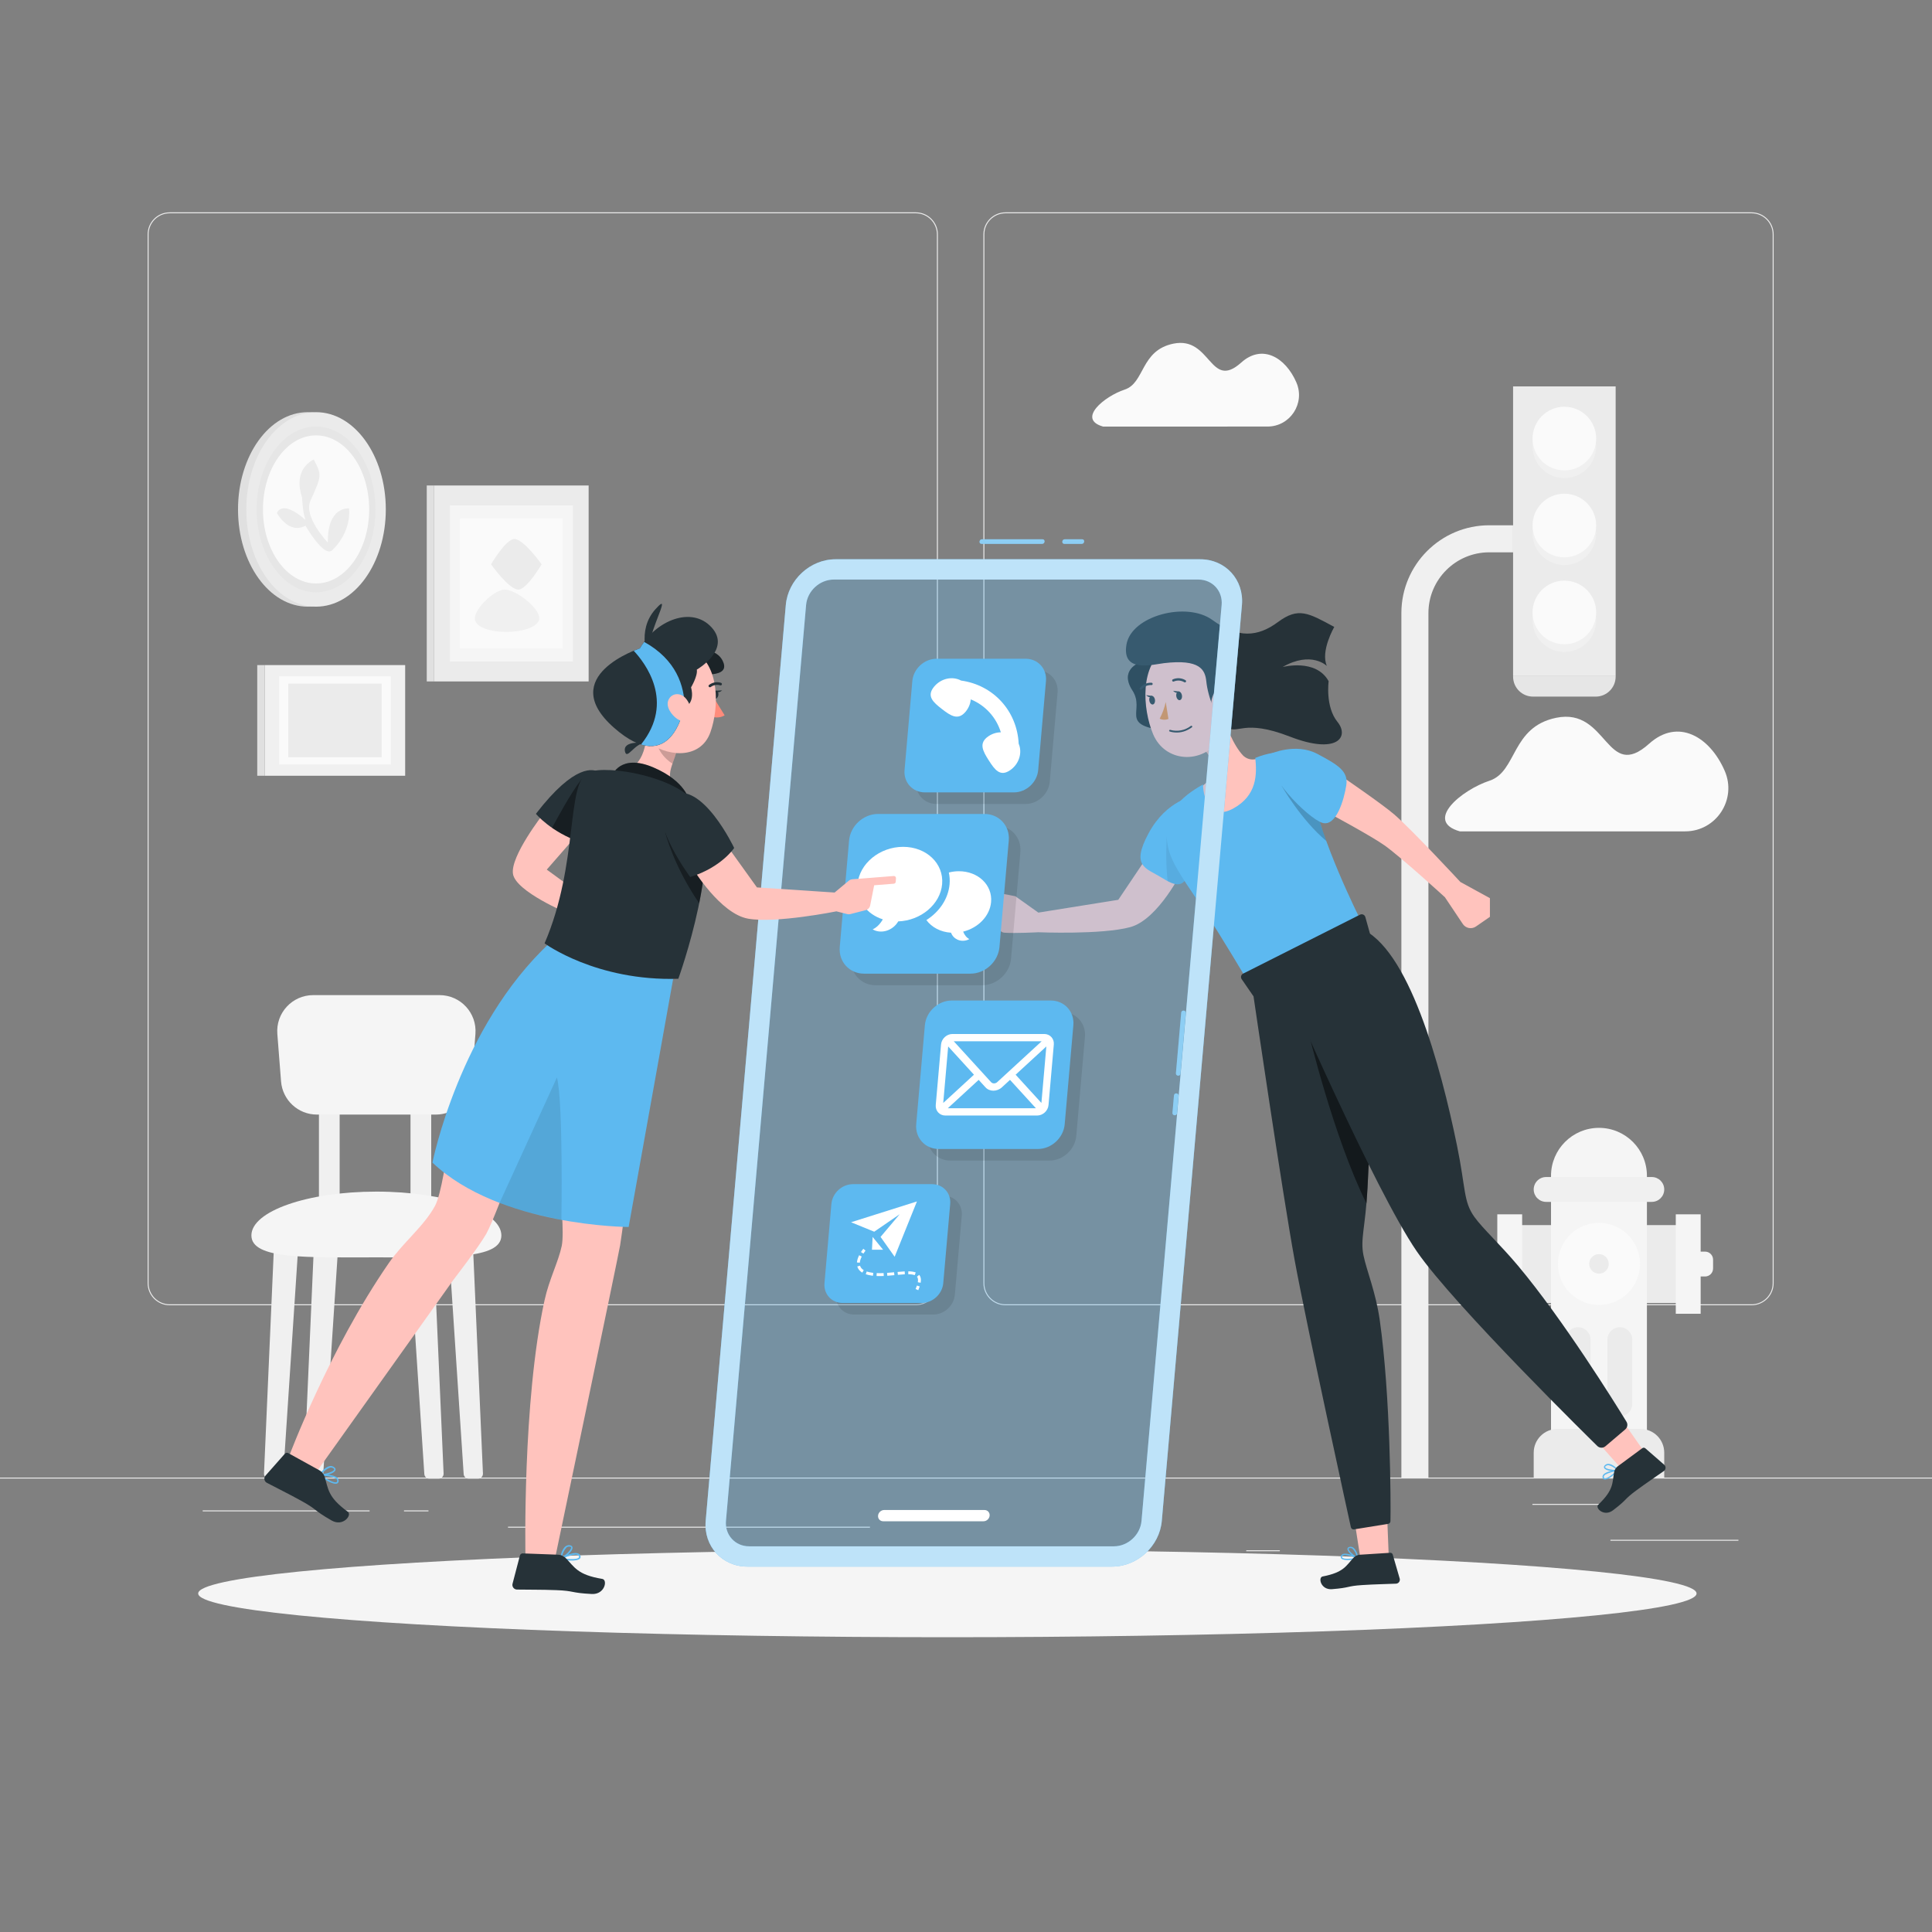 <?xml version="1.0" encoding="utf-8"?>
<!-- Generator: Adobe Illustrator 27.5.0, SVG Export Plug-In . SVG Version: 6.00 Build 0)  -->
<svg version="1.1" xmlns="http://www.w3.org/2000/svg" xmlns:xlink="http://www.w3.org/1999/xlink" x="0px" y="0px"
	 viewBox="0 0 500 500" style="enable-background:new 0 0 500 500;" xml:space="preserve">
<rect x="0" y="0" width="500" height="500" fill="#808080" stroke="none"/>
<g id="Background_Complete">
	<g>
		<rect x="416.779" y="398.494" style="fill:#EBEBEB;" width="33.122" height="0.25"/>
		<rect x="322.527" y="401.208" style="fill:#EBEBEB;" width="8.693" height="0.25"/>
		<rect x="396.586" y="389.208" style="fill:#EBEBEB;" width="19.192" height="0.25"/>
		<rect x="52.459" y="390.888" style="fill:#EBEBEB;" width="43.193" height="0.25"/>
		<rect x="104.556" y="390.888" style="fill:#EBEBEB;" width="6.333" height="0.25"/>
		<rect x="131.471" y="395.111" style="fill:#EBEBEB;" width="93.676" height="0.25"/>
		<path style="fill:#EBEBEB;" d="M237.014,337.8H43.915c-3.147,0-5.708-2.561-5.708-5.708V60.66c0-3.147,2.561-5.708,5.708-5.708
			h193.099c3.146,0,5.707,2.561,5.707,5.708v271.432C242.721,335.239,240.16,337.8,237.014,337.8z M43.915,55.203
			c-3.01,0-5.458,2.448-5.458,5.458v271.432c0,3.01,2.448,5.458,5.458,5.458h193.099c3.009,0,5.457-2.448,5.457-5.458V60.66
			c0-3.009-2.448-5.458-5.457-5.458H43.915z"/>
		<path style="fill:#EBEBEB;" d="M453.31,337.8H260.212c-3.147,0-5.707-2.561-5.707-5.708V60.66c0-3.147,2.561-5.708,5.707-5.708
			H453.31c3.148,0,5.708,2.561,5.708,5.708v271.432C459.019,335.239,456.458,337.8,453.31,337.8z M260.212,55.203
			c-3.009,0-5.457,2.448-5.457,5.458v271.432c0,3.01,2.448,5.458,5.457,5.458H453.31c3.01,0,5.458-2.448,5.458-5.458V60.66
			c0-3.009-2.448-5.458-5.458-5.458H260.212z"/>
		<rect y="382.398" style="fill:#EBEBEB;" width="500" height="0.25"/>
	</g>
	<g>
		<path style="fill:#FAFAFA;" d="M377.832,215.162l58.285-0.006c8.061-0.001,13.452-8.273,10.235-15.664
			c-3.87-8.892-12.106-13.708-19.538-7.036c-11.192,10.045-10.668-9.43-24.054-6.697c-11.715,2.392-10.099,13.92-17.275,16.288
			C378.31,204.414,368.422,212.51,377.832,215.162z"/>
		<path style="fill:#FAFAFA;" d="M285.485,110.397l42.54-0.005c5.883-0.001,9.818-6.038,7.47-11.433
			c-2.825-6.49-8.836-10.005-14.26-5.136c-8.169,7.332-7.786-6.883-17.556-4.888c-8.55,1.746-7.371,10.16-12.608,11.888
			C285.834,102.553,278.616,108.462,285.485,110.397z"/>
		<g>
			<g>
				<g>
					<path style="fill:#F0F0F0;" d="M369.675,382.523h-7V158.669c0-12.531,10.195-22.727,22.727-22.727h6.184v7h-6.184
						c-8.672,0-15.727,7.055-15.727,15.727V382.523z"/>
				</g>
				<g>
					<rect x="391.586" y="100" style="fill:#EBEBEB;" width="26.543" height="74.977"/>
					<path style="fill:#E6E6E6;" d="M418.129,174.977h-26.543v0.139c0,2.855,2.315,5.169,5.17,5.169h16.204
						c2.855,0,5.169-2.314,5.169-5.169V174.977z"/>
					<g>
						<circle style="fill:#F0F0F0;" cx="404.857" cy="115.5" r="8.234"/>
						<circle style="fill:#FAFAFA;" cx="404.857" cy="113.5" r="8.234"/>
					</g>
					<g>
						<circle style="fill:#F0F0F0;" cx="404.857" cy="138" r="8.234"/>
						<circle style="fill:#FAFAFA;" cx="404.857" cy="136" r="8.234"/>
					</g>
					<g>
						<circle style="fill:#F0F0F0;" cx="404.857" cy="160.5" r="8.234"/>
						<circle style="fill:#FAFAFA;" cx="404.857" cy="158.5" r="8.234"/>
					</g>
				</g>
			</g>
			<g>
				<g>
					<rect x="390.717" y="317.054" style="fill:#EBEBEB;" width="46.192" height="20.161"/>
					<rect x="387.5" y="314.264" style="fill:#F5F5F5;" width="6.435" height="25.739"/>
					<rect x="433.692" y="314.264" style="fill:#F5F5F5;" width="6.435" height="25.739"/>
					<path style="fill:#F5F5F5;" d="M390.717,330.351h-4.358c-1.147,0-2.077-0.93-2.077-2.077v-2.281
						c0-1.147,0.93-2.077,2.077-2.077h4.358V330.351z"/>
					<path style="fill:#F5F5F5;" d="M436.909,323.917h4.358c1.147,0,2.077,0.93,2.077,2.077v2.281c0,1.147-0.93,2.077-2.077,2.077
						h-4.358V323.917z"/>
					<g>
						<path style="fill:#F5F5F5;" d="M426.223,373.956h-24.82v-69.658c0-6.854,5.556-12.41,12.41-12.41l0,0
							c6.854,0,12.41,5.556,12.41,12.41V373.956z"/>
						<path style="fill:#EBEBEB;" d="M430.704,382.523h-33.782v-6.57c0-3.395,2.752-6.148,6.148-6.148h21.487
							c3.395,0,6.148,2.752,6.148,6.148V382.523z"/>
					</g>
					<circle style="fill:#FAFAFA;" cx="413.813" cy="327.094" r="10.62"/>
					<path style="fill:#EBEBEB;" d="M416.341,327.094c0,1.396-1.132,2.528-2.528,2.528c-1.396,0-2.528-1.132-2.528-2.528
						c0-1.396,1.132-2.528,2.528-2.528C415.209,324.566,416.341,325.698,416.341,327.094z"/>
					<path style="fill:#F0F0F0;" d="M396.922,307.83L396.922,307.83c0-1.777,1.44-3.217,3.217-3.217h27.348
						c1.777,0,3.217,1.44,3.217,3.217l0,0c0,1.777-1.44,3.217-3.217,3.217h-27.348C398.362,311.047,396.922,309.607,396.922,307.83z
						"/>
				</g>
				<g>
					<path style="fill:#EBEBEB;" d="M408.413,343.486L408.413,343.486c1.777,0,3.217,1.44,3.217,3.217v16.626
						c0,1.777-1.44,3.217-3.217,3.217l0,0c-1.777,0-3.217-1.44-3.217-3.217v-16.626
						C405.195,344.927,406.636,343.486,408.413,343.486z"/>
					<path style="fill:#EBEBEB;" d="M419.214,343.486L419.214,343.486c1.777,0,3.217,1.441,3.217,3.217v16.626
						c0,1.777-1.44,3.217-3.217,3.217l0,0c-1.777,0-3.217-1.44-3.217-3.217v-16.626
						C415.996,344.927,417.437,343.486,419.214,343.486z"/>
				</g>
			</g>
			<g>
				<path style="fill:#F0F0F0;" d="M72.048,382.67h-2.462c-0.721,0-1.296-0.601-1.264-1.321l2.653-60.431h6.325l-3.988,60.57
					C73.267,382.153,72.715,382.67,72.048,382.67z"/>
				<path style="fill:#F0F0F0;" d="M82.382,382.67H79.92c-0.721,0-1.296-0.601-1.264-1.321l2.653-60.431h6.325l-3.988,60.57
					C83.601,382.153,83.049,382.67,82.382,382.67z"/>
				<path style="fill:#F0F0F0;" d="M111.079,382.67h2.462c0.721,0,1.296-0.601,1.264-1.321l-2.653-60.431h-6.325l3.988,60.57
					C109.86,382.153,110.412,382.67,111.079,382.67z"/>
				<path style="fill:#F0F0F0;" d="M121.261,382.67h2.462c0.721,0,1.296-0.601,1.264-1.321l-2.653-60.431h-6.325l3.988,60.57
					C120.042,382.153,120.595,382.67,121.261,382.67z"/>
				<rect x="82.54" y="285.37" style="fill:#F0F0F0;" width="5.36" height="28.318"/>
				<rect x="106.238" y="285.37" style="fill:#F0F0F0;" width="5.36" height="28.318"/>
				<path style="fill:#F5F5F5;" d="M129.753,319.727c0,6.263-14.482,5.676-32.346,5.676c-17.864,0-32.346,0.587-32.346-5.676
					s14.482-11.34,32.346-11.34C115.271,308.387,129.753,313.464,129.753,319.727z"/>
				<path style="fill:#F5F5F5;" d="M112.793,288.452H82.021c-4.862,0-8.907-3.74-9.286-8.587l-0.962-12.288
					c-0.424-5.414,3.855-10.042,9.286-10.042h32.696c5.431,0,9.71,4.627,9.286,10.042l-0.962,12.288
					C121.699,284.712,117.655,288.452,112.793,288.452z"/>
			</g>
			<g>
				<rect x="68.531" y="172.123" style="fill:#F0F0F0;" width="36.326" height="28.644"/>
				<rect x="66.575" y="172.123" style="fill:#E0E0E0;" width="1.956" height="28.644"/>
				<rect x="72.234" y="175.043" style="fill:#FAFAFA;" width="28.919" height="22.803"/>
				<rect x="74.615" y="176.92" style="fill:#EBEBEB;" width="24.157" height="19.049"/>
			</g>
			<g>
				<g>
					<rect x="112.351" y="125.643" style="fill:#EBEBEB;" width="39.989" height="50.713"/>
					<rect x="110.442" y="125.643" style="fill:#E0E0E0;" width="1.909" height="50.713"/>
					<rect x="116.428" y="130.814" style="fill:#F5F5F5;" width="31.835" height="40.372"/>
					<rect x="119.049" y="134.137" style="fill:#FAFAFA;" width="26.594" height="33.725"/>
				</g>
				<path style="fill:#EBEBEB;" d="M127.084,146.04c0,0,4.701,6.648,7.115,6.542c2.212-0.097,5.97-6.542,5.97-6.542
					s-4.701-6.648-7.115-6.542C130.842,139.594,127.084,146.04,127.084,146.04z"/>
				<path style="fill:#F0F0F0;" d="M139.383,160.76c1.389-2.682-5.876-8.31-8.893-8.178c-2.765,0.121-8.536,5.627-7.462,8.178
					C124.615,164.528,137.503,164.391,139.383,160.76z"/>
			</g>
			<g>
				<g>
					<ellipse style="fill:#E0E0E0;" cx="79.648" cy="131.837" rx="18.05" ry="25.167"/>
					<ellipse style="fill:#EBEBEB;" cx="81.797" cy="131.837" rx="18.05" ry="25.167"/>
					<ellipse style="fill:#E6E6E6;" cx="81.797" cy="131.837" rx="15.377" ry="21.44"/>
					<ellipse style="fill:#FAFAFA;" cx="81.797" cy="131.837" rx="13.744" ry="19.163"/>
				</g>
				<path style="fill:#EBEBEB;" d="M86.111,142.252c0,0,4.736-4.167,4.236-10.667c0,0-5.667-0.667-5.5,8.833
					c0,0-6.389-6.628-4.5-10.833c2.948-6.56,2.948-6.56,0.867-10.667c0,0-5.575,2.25-3.033,9.833c0,0,0.103,3.667,0.885,5.833
					c0,0-5.61-5.372-7.414-1.853c0,0,2.988,5.686,7.414,3.324C79.065,136.056,84.041,144.771,86.111,142.252z"/>
			</g>
		</g>
	</g>
</g>
<g id="Background_Simple" style="display:none;">
	<g style="display:inline;">
		<path style="fill:#5DB9F0;" d="M146.837,240.67c25.09-33.08,12.301-110.655,59.256-123.735
			c42.75-11.909,53.857,53.998,83.757,61.658c37.197,9.529,110.407-61.933,152.285-16.193
			c40.567,44.308-103.041,160.081-157.361,182.165c-86.295,35.084-240.955,22.48-235.888-41.831
			C52.288,259.555,125.222,269.168,146.837,240.67z"/>
		<path style="opacity:0.9;fill:#FFFFFF;" d="M146.837,240.67c25.09-33.08,12.301-110.655,59.256-123.735
			c42.75-11.909,53.857,53.998,83.757,61.658c37.197,9.529,110.407-61.933,152.285-16.193
			c40.567,44.308-103.041,160.081-157.361,182.165c-86.295,35.084-240.955,22.48-235.888-41.831
			C52.288,259.555,125.222,269.168,146.837,240.67z"/>
	</g>
</g>
<g id="Shadow">
	<ellipse id="_x3C_Path_x3E__1_" style="fill:#F5F5F5;" cx="245.178" cy="412.391" rx="193.889" ry="11.323"/>
</g>
<g id="Character_2">
	<g>
		<path style="fill:#FFC3BD;" d="M321.779,195.607c-2.685-2.796-4.6-8.029-5.53-11.344l-4.208,10.139
			c1.381,1.634,2.025,3.954,1.556,5.816c-0.023,0.09-0.15,1.789-2.948,3.532c0,0,0.511,10.263,6.619,8.805
			c6.108-1.459,9.432-13.622,9.432-13.622l0.436-3.453C327.137,195.48,324.269,197.818,321.779,195.607z"/>
		<path style="opacity:0.1;" d="M313.072,191.918l-1.032,2.485c0.805,0.952,1.35,2.138,1.579,3.331
			c2.797-3.305,3.114-8.64,3.114-8.64L313.072,191.918z"/>
		<path style="fill:#FFC3BD;" d="M268.711,241.266c0,0,16.486,0.677,23.813-1.331c7.326-2.008,13.54-14.805,13.54-14.805
			l-8.35-4.614l-8.304,12.354l-20.685,3.31l-5.94-4.228c0,0-12.011-2.56-12.011-1.007s6.187,2.827,6.187,2.827
			s0.364,7.381,2.912,7.603C262.422,241.598,268.711,241.266,268.711,241.266z"/>
		<path style="fill:#5DB9F0;" d="M309.07,205.984c0,0-7.139,0.999-11.808,9.651c-4.669,8.652-0.687,8.992,3.267,11.44
			c3.954,2.449,5.934,2.968,7.751-2.341C310.096,219.425,313.688,205.452,309.07,205.984z"/>
		<path style="opacity:0.1;" d="M309.046,222.312l-2.642-5.398l-4.452-0.34c0,0-0.395,6.202,0.23,11.456
			c2.889,1.512,4.556,1.215,6.099-3.295C308.513,224.053,308.775,223.229,309.046,222.312z"/>
		<g>
			<path style="fill:#263238;" d="M294.831,171.539c0,0-5.199,1.84-1.766,7.136c3.433,5.295-3.492,8.882,8.155,10.345
				c11.647,1.464,0.412-19.606,0.412-19.606L294.831,171.539z"/>
			<path style="opacity:0.3;" d="M294.831,171.539c0,0-5.199,1.84-1.766,7.136c3.433,5.295-3.492,8.882,8.155,10.345
				c11.647,1.464,0.412-19.606,0.412-19.606L294.831,171.539z"/>
		</g>
		<path style="fill:#5DB9F0;" d="M339.621,204.739c-1.74-11.323-8.335-11.124-14.756-8.593c0.45,4.267,0.463,9.708-5.702,13.094
			c-5.551,3.048-7.716-1.956-7.838-6.225c-5.814,3.312-10.681,7.559-9.087,15.961c0.912,4.809,5.147,10.077,9.489,16.766
			c5.189,7.994,10.529,17.083,10.529,17.083l29.663-15.105C351.921,237.72,341.509,217.015,339.621,204.739z"/>
		<path style="opacity:0.2;" d="M339.621,204.739c-0.257-1.67-0.621-3.083-1.073-4.281l-4.492-0.76l-2.339,3.725
			c0,0,4.95,8.715,11.529,14.227C341.598,213.115,340.204,208.526,339.621,204.739z"/>
		<path style="fill:#FFC3BD;" d="M347.554,201.142c0,0,10.178,6.964,13.285,9.645c4.628,3.993,17.106,17.47,17.106,17.47
			l7.643,4.186v4.834l-3.614,2.499c-1.115,0.771-2.644,0.48-3.398-0.647l-4.635-6.927c0,0-11.442-10.456-15.651-13.436
			c-3.557-2.519-15.105-8.707-15.105-8.707L347.554,201.142z"/>
		<path style="fill:#5DB9F0;" d="M328.764,195.097c0,0,6.551-2.951,12.147,0s8.055,4.576,7.507,8.138
			c-0.546,3.549-2.593,10.919-6.278,9.691C338.454,211.697,326.716,200.062,328.764,195.097z"/>
		<path style="fill:#FFC3BD;" d="M317.803,175.821c0.757,7.664,1.245,10.891-1.958,15.401c-4.818,6.789-14.392,6.047-17.429-1.235
			c-2.732-6.554-3.514-17.977,3.421-22.197c4.94-3.04,11.408-1.5,14.448,3.44C317.141,172.622,317.661,174.194,317.803,175.821z"/>
		<g>
			<path style="fill:#ED893E;" d="M301.689,181.683c-0.321,1.499-0.847,2.946-1.563,4.302c0.708,0.356,1.538,0.38,2.266,0.066
				L301.689,181.683z"/>
			<path style="fill:#263238;" d="M306.807,176.564c0.046-0.028,0.084-0.066,0.112-0.111c0.084-0.146,0.033-0.333-0.113-0.417
				c-0.002-0.001-0.004-0.002-0.005-0.003c-0.995-0.601-2.221-0.679-3.285-0.209c-0.145,0.081-0.202,0.262-0.128,0.412
				c0.077,0.147,0.256,0.206,0.405,0.133c0.885-0.374,1.894-0.3,2.715,0.198C306.601,176.619,306.714,176.618,306.807,176.564z"/>
			<path style="fill:#263238;" d="M295.358,178.495c0.049-0.021,0.093-0.052,0.128-0.093c0.6-0.743,1.52-1.154,2.474-1.105
				c0.167,0.024,0.321-0.093,0.345-0.259c0-0.001,0-0.003,0.001-0.004c0.017-0.169-0.103-0.32-0.271-0.342
				c-1.16-0.074-2.284,0.416-3.02,1.316c-0.114,0.124-0.106,0.317,0.018,0.431C295.121,178.52,295.248,178.542,295.358,178.495
				L295.358,178.495z"/>
			<g>
				<path style="fill:#263238;" d="M305.886,179.959c0.1,0.614-0.147,1.166-0.555,1.236c-0.408,0.07-0.809-0.379-0.904-1.003
					c-0.095-0.624,0.147-1.166,0.547-1.233C305.374,178.892,305.782,179.337,305.886,179.959z"/>
				<path style="fill:#263238;" d="M298.901,181.087c0.1,0.614-0.147,1.166-0.547,1.233c-0.4,0.067-0.809-0.379-0.912-1
					c-0.103-0.621,0.147-1.166,0.547-1.233C298.389,180.02,298.806,180.463,298.901,181.087z"/>
				<path style="fill:#263238;" d="M298.172,180.092l-1.551-0.186C296.621,179.906,297.572,180.937,298.172,180.092z"/>
				<path style="fill:#263238;" d="M305.156,178.963l-1.551-0.186C303.605,178.778,304.556,179.809,305.156,178.963z"/>
			</g>
			<path style="fill:#263238;" d="M307.377,188.894c0.381-0.189,0.743-0.412,1.084-0.666c0.099-0.072,0.121-0.21,0.049-0.309
				c-0.002-0.002-0.003-0.004-0.005-0.006c-0.071-0.097-0.207-0.119-0.306-0.049c-1.511,1.166-3.484,1.548-5.321,1.031
				c-0.116-0.045-0.245,0.013-0.29,0.128c-0.045,0.116,0.013,0.245,0.128,0.29C304.267,189.782,305.937,189.632,307.377,188.894z"/>
		</g>
		<path style="fill:#263238;" d="M301.259,171.622c-2.976,0.354-11.003,2.639-9.729-4.822c1.274-7.461,15.56-11.192,22.202-6.369
			c6.642,4.822,11.738,4.458,17.016,0.546s7.825-2.366,14.559,1.274c0,0-3.64,6.278-1.911,10.1c0,0-4.004-4.004-11.465,0.273
			c0,0,8.644-2.296,11.92,3.675c0,0-0.91,6.592,2.275,10.512c3.185,3.92-0.091,8.561-12.284,3.829s-13.493-0.39-16.301-2.48
			c-2.808-2.09-4.924-7.748-5.355-11.862C311.875,173.343,310.554,170.516,301.259,171.622z"/>
		<path style="fill:#FFC3BD;" d="M318.849,181.094c-0.194,1.477-0.966,2.816-2.148,3.723c-1.576,1.188-3.08-0.044-3.245-1.908
			c-0.148-1.671,0.492-4.312,2.366-4.77c1.374-0.292,2.724,0.585,3.016,1.959C318.907,180.425,318.911,180.764,318.849,181.094z"/>
		<path style="fill:#FFC3BD;" d="M359.016,392.999c0.268,6.393,0.455,11.458,0.455,11.458l-7.097,0.81c0,0-0.681-4.322-1.705-10.949
			L359.016,392.999z"/>
		<g>
			<path style="fill:#5DB9F0;" d="M349.232,403.734c-0.882,0.056-1.804-0.047-2.12-0.407c-0.165-0.212-0.179-0.505-0.034-0.732
				c0.106-0.202,0.287-0.356,0.504-0.427c1.164-0.401,3.729,0.854,3.842,0.91c0.064,0.031,0.101,0.099,0.092,0.17
				c-0.009,0.07-0.059,0.127-0.127,0.146C350.681,403.57,349.959,403.684,349.232,403.734z M348.015,402.426
				c-0.109,0.005-0.216,0.026-0.319,0.062c-0.138,0.033-0.254,0.127-0.315,0.256c-0.111,0.217-0.061,0.315-0.01,0.37
				c0.358,0.441,2.148,0.338,3.458,0.09C349.949,402.769,348.994,402.505,348.015,402.426z"/>
			<path style="fill:#5DB9F0;" d="M351.362,403.393c-0.023,0.008-0.048,0.008-0.07-0.002c-0.872-0.322-2.675-1.751-2.575-2.559
				c0.005-0.194,0.135-0.437,0.595-0.513c0.336-0.057,0.68,0.025,0.954,0.227c0.951,0.685,1.262,2.586,1.278,2.675
				c0.008,0.06-0.017,0.12-0.066,0.157C351.442,403.398,351.401,403.403,351.362,403.393z M349.444,400.631l-0.097-0.002
				c-0.301,0.045-0.313,0.168-0.322,0.212c-0.013,0.484,1.182,1.616,2.094,2.08c-0.135-0.799-0.513-1.537-1.081-2.115
				C349.868,400.677,349.657,400.616,349.444,400.631L349.444,400.631z"/>
			<path style="fill:#263238;" d="M352.05,402.355l7.744-0.494c0.292-0.019,0.558,0.167,0.64,0.448l1.802,6.211
				c0.164,0.55-0.149,1.128-0.699,1.292c-0.071,0.021-0.143,0.035-0.217,0.04c-2.795,0.13-5.287,0.135-8.762,0.362
				c-4.101,0.263-3.029,0.687-7.847,1.064c-2.903,0.224-3.646-3.045-2.424-3.286c5.593-1.07,6.07-2.81,8.116-4.967
				C350.852,402.607,351.438,402.369,352.05,402.355z"/>
		</g>
		<path style="fill:#263238;" d="M354.701,242.179l-1.352-4.849c-0.165-0.593-0.831-0.887-1.381-0.61l-30.258,15.259
			c-0.529,0.267-0.701,0.938-0.365,1.426l3.068,4.457c0,0,7.508,51.165,10.624,68.173c3.177,17.336,14.564,69.193,14.564,69.193
			c0.075,0.384,0.441,0.639,0.827,0.576l8.814-1.429c0.344-0.056,0.6-0.347,0.608-0.696c0.102-4.421,0.032-32.362-2.784-52.128
			c-1.006-7.061-3.38-12.718-4.187-16.609c-0.891-4.293,0.488-7.172,1.031-17.507C354.937,287.976,356.16,257.299,354.701,242.179z"
			/>
		<path style="opacity:0.5;" d="M353.913,307.437c0.342-6.508,0.707-14.271,0.986-22.286l-8.774-14.803l-3.916-8.735l-3.699,5.032
			c0,0,6.539,27.511,15.126,44.795C353.739,310.237,353.835,308.922,353.913,307.437z"/>
		<path style="fill:#FFC3BD;" d="M420.495,368.54c3.686,5.231,6.078,8.668,6.078,8.668l-5.529,4.522c0,0-2.912-3.266-7.359-8.284
			L420.495,368.54z"/>
		<g>
			<path style="fill:#5DB9F0;" d="M417.159,382.081c-0.711,0.525-1.542,0.937-2.003,0.805c-0.254-0.089-0.424-0.328-0.424-0.597
				c-0.02-0.228,0.049-0.454,0.193-0.632c0.762-0.967,3.598-1.3,3.723-1.314c0.07-0.008,0.138,0.029,0.17,0.093
				c0.03,0.064,0.019,0.139-0.027,0.192C418.29,381.158,417.744,381.645,417.159,382.081z M415.429,381.639
				c-0.089,0.063-0.168,0.139-0.234,0.225c-0.099,0.103-0.145,0.245-0.126,0.385c0.024,0.243,0.119,0.298,0.192,0.316
				c0.54,0.177,1.99-0.879,2.957-1.796C417.241,380.88,416.295,381.176,415.429,381.639z"/>
			<path style="fill:#5DB9F0;" d="M418.767,380.641c-0.015,0.019-0.036,0.032-0.06,0.037c-0.908,0.201-3.197-0.025-3.55-0.758
				c-0.101-0.165-0.123-0.44,0.222-0.753c0.251-0.23,0.585-0.347,0.925-0.325c1.17,0.061,2.461,1.492,2.522,1.558
				c0.04,0.046,0.051,0.11,0.03,0.167C418.836,380.602,418.805,380.628,418.767,380.641z M415.659,379.356l-0.083,0.05
				c-0.228,0.2-0.172,0.31-0.156,0.353c0.251,0.414,1.868,0.719,2.887,0.615c-0.546-0.599-1.263-1.015-2.053-1.193
				C416.04,379.166,415.829,379.228,415.659,379.356L415.659,379.356z"/>
			<path style="fill:#263238;" d="M418.783,379.395l6.245-4.607c0.235-0.174,0.56-0.161,0.78,0.03l4.876,4.247
				c0.435,0.374,0.485,1.029,0.112,1.465c-0.048,0.056-0.102,0.106-0.16,0.151c-2.28,1.622-4.372,2.975-7.172,5.046
				c-3.306,2.441-2.175,2.217-6.023,5.141c-2.32,1.759-4.713-0.587-3.817-1.451c4.124-3.927,3.583-5.647,4.137-8.569
				C417.912,380.256,418.276,379.739,418.783,379.395z"/>
		</g>
		<path style="fill:#263238;" d="M332.54,254.516c0,0,23.173,53.419,34.122,69.336c9.723,14.135,46.665,50.316,46.665,50.316
			c0.567,0.612,1.516,0.668,2.152,0.128l5.128-4.359c0.585-0.497,0.722-1.345,0.321-2c-3.144-5.13-16.412-26.456-28.043-40.334
			c-4.64-5.536-9.105-9.589-11.3-12.643c-2.894-4.028-2.216-7.263-4.507-18.451c-4.26-20.804-12.553-51.404-25.157-56.301
			L332.54,254.516z"/>
	</g>
</g>
<g id="Device">
	<g>
		<g>
			<g>
				<path style="opacity:0.3;fill:#5DB9F0;" d="M287.812,405.433h-94.391c-6.532,0-11.364-5.295-10.792-11.827l20.738-237.04
					c0.572-6.532,6.33-11.827,12.862-11.827h94.391c6.532,0,11.364,5.295,10.792,11.827l-20.738,237.04
					C300.102,400.138,294.344,405.433,287.812,405.433z"/>
				<g>
					<path style="fill:#5DB9F0;" d="M310.62,144.739h-94.39c-6.532,0-12.29,5.295-12.862,11.827l-20.738,237.04
						c-0.571,6.532,4.26,11.827,10.792,11.827h94.39c6.532,0,12.29-5.295,12.862-11.827l20.738-237.04
						C321.984,150.034,317.152,144.739,310.62,144.739z M295.423,393.607c-0.317,3.627-3.526,6.577-7.152,6.577h-94.39
						c-3.627,0-6.319-2.95-6.002-6.577l20.738-237.04c0.317-3.627,3.526-6.577,7.153-6.577h94.39c3.626,0,6.319,2.95,6.001,6.577
						L295.423,393.607z"/>
					<path style="opacity:0.6;fill:#FFFFFF;" d="M310.62,144.739h-94.39c-6.532,0-12.29,5.295-12.862,11.827l-20.738,237.04
						c-0.571,6.532,4.26,11.827,10.792,11.827h94.39c6.532,0,12.29-5.295,12.862-11.827l20.738-237.04
						C321.984,150.034,317.152,144.739,310.62,144.739z M295.423,393.607c-0.317,3.627-3.526,6.577-7.152,6.577h-94.39
						c-3.627,0-6.319-2.95-6.002-6.577l20.738-237.04c0.317-3.627,3.526-6.577,7.153-6.577h94.39c3.626,0,6.319,2.95,6.001,6.577
						L295.423,393.607z"/>
				</g>
				<path style="fill:#FFFFFF;" d="M254.787,390.789c-0.562,0-25.4,0-25.962,0c-0.804,0-1.513,0.652-1.584,1.456
					c-0.07,0.804,0.525,1.456,1.329,1.456c0.572,0,25.39,0,25.962,0c0.804,0,1.513-0.652,1.584-1.456
					C256.187,391.441,255.592,390.789,254.787,390.789z"/>
			</g>
			<g>
				<g>
					<path style="opacity:0.1;" d="M254.153,254.982h-27.526c-3.813,0-6.633-3.091-6.299-6.903l2.408-27.526
						c0.334-3.813,3.695-6.904,7.508-6.904h27.526c3.813,0,6.633,3.091,6.3,6.904l-2.408,27.526
						C261.327,251.891,257.965,254.982,254.153,254.982z"/>
					<path style="fill:#5DB9F0;" d="M251.153,251.982h-27.526c-3.813,0-6.633-3.091-6.299-6.903l2.408-27.526
						c0.334-3.813,3.695-6.904,7.508-6.904h27.526c3.813,0,6.633,3.091,6.3,6.904l-2.408,27.526
						C258.327,248.891,254.965,251.982,251.153,251.982z"/>
					<path style="fill:#FFFFFF;" d="M243.822,228.817c0.467-5.333-4.055-9.656-10.099-9.656c-6.044,0-11.321,4.323-11.788,9.656
						c-0.369,4.215,2.385,7.79,6.537,9.107c-0.683,1.229-1.643,2.154-2.622,2.591c0.203,0.114,0.406,0.227,0.634,0.309
						c2.205,0.798,4.753-0.263,5.979-2.37C238.324,238.254,243.366,234.022,243.822,228.817z"/>
					<path style="fill:#FFFFFF;" d="M256.493,233.443c0.385-4.402-3.347-7.97-8.335-7.97c-0.893,0-1.764,0.119-2.598,0.332
						c0.204,0.962,0.284,1.969,0.193,3.012c-0.334,3.816-2.663,7.188-6.007,9.296c1.363,1.85,3.653,3.102,6.382,3.272
						c0.608,1.654,2.424,2.499,4.225,1.886c0.182-0.062,0.35-0.147,0.518-0.233c-0.672-0.326-1.255-1.023-1.608-1.934
						C253.13,240.154,256.174,237.087,256.493,233.443z"/>
				</g>
				<g>
					<path style="opacity:0.1;" d="M241.533,340.204h-20.474c-2.836,0-4.934-2.299-4.686-5.135l1.791-20.474
						c0.248-2.836,2.748-5.135,5.584-5.135h20.474c2.836,0,4.934,2.299,4.686,5.135l-1.791,20.474
						C246.869,337.905,244.369,340.204,241.533,340.204z"/>
					<path style="opacity:0.1;" d="M271.565,300.361h-25.592c-3.545,0-6.167-2.874-5.857-6.419l2.239-25.592
						c0.31-3.545,3.435-6.419,6.98-6.419h25.592c3.545,0,6.167,2.874,5.857,6.419l-2.239,25.592
						C278.235,297.488,275.11,300.361,271.565,300.361z"/>
					<path style="fill:#5DB9F0;" d="M268.565,297.361h-25.592c-3.545,0-6.167-2.874-5.857-6.419l2.239-25.592
						c0.31-3.545,3.435-6.419,6.98-6.419h25.592c3.545,0,6.167,2.874,5.857,6.419l-2.239,25.592
						C275.235,294.488,272.11,297.361,268.565,297.361z"/>
					<path style="fill:#5DB9F0;" d="M238.533,337.204h-20.474c-2.836,0-4.934-2.299-4.686-5.135l1.791-20.474
						c0.248-2.836,2.748-5.135,5.584-5.135h20.474c2.836,0,4.934,2.299,4.686,5.135l-1.791,20.474
						C243.869,334.905,241.369,337.204,238.533,337.204z"/>
					<path style="fill:#FFFFFF;" d="M270.245,267.594h-23.744c-1.501,0-2.828,1.221-2.96,2.721l-1.37,15.661
						c-0.131,1.501,0.983,2.723,2.483,2.723h23.743c1.501,0,2.828-1.221,2.96-2.723l1.37-15.661
						C272.86,268.815,271.746,267.594,270.245,267.594z M252.059,278.131l-7.951,7.312l1.279-14.622L252.059,278.131z
						 M246.841,269.484h22.734l-11.495,10.569c-0.478,0.44-1.193,0.439-1.594,0L246.841,269.484z M253.279,279.467l1.754,1.923
						c0.537,0.589,1.284,0.882,2.056,0.882c0.772,0,1.571-0.294,2.21-0.882l2.091-1.922l6.698,7.341h-22.793L253.279,279.467z
						 M262.843,278.131l7.951-7.311l-1.279,14.623L262.843,278.131z"/>
					<g>
						<g>
							<polygon style="fill:#FFFFFF;" points="220.255,316.317 226.245,318.764 232.846,314.236 227.888,320.11 231.535,325.25 
								237.302,310.932 							"/>
							<polygon style="fill:#FFFFFF;" points="225.835,320.119 228.538,323.423 225.663,323.423 							"/>
						</g>
						<g>
							<g>
								<path style="fill:#FFFFFF;" d="M223.447,324.434l-0.631-0.406c0.326-0.508,0.604-0.833,0.615-0.847l0.57,0.486
									C223.999,323.67,223.744,323.972,223.447,324.434z"/>
							</g>
							<g>
								<path style="fill:#FFFFFF;" d="M223.154,329.359c-0.672-0.402-1.106-0.94-1.292-1.6l0.722-0.203
									c0.134,0.476,0.446,0.854,0.955,1.158L223.154,329.359z M222.52,326.784l-0.747-0.061c0.047-0.572,0.239-1.201,0.572-1.87
									l0.672,0.334C222.726,325.772,222.559,326.309,222.52,326.784z"/>
							</g>
							<g>
								<path style="fill:#FFFFFF;" d="M238.272,331.976l-0.739-0.129c0.034-0.196,0.051-0.377,0.051-0.543
									c0-0.38-0.088-0.673-0.27-0.894l0.578-0.477c0.294,0.355,0.442,0.816,0.442,1.37
									C238.334,331.509,238.314,331.732,238.272,331.976z M227.64,330.247c-0.264-0.001-0.525-0.006-0.784-0.017l0.032-0.75
									c0.586,0.025,1.185,0.02,1.791-0.008l0.033,0.75C228.353,330.238,227.995,330.247,227.64,330.247z M229.633,330.168
									l-0.054-0.748c0.61-0.044,1.216-0.102,1.809-0.158l0.072,0.746C230.863,330.066,230.249,330.124,229.633,330.168z
									 M225.923,330.16c-0.104-0.012-0.208-0.024-0.311-0.039c-0.579-0.079-1.101-0.197-1.552-0.352l0.242-0.709
									c0.406,0.138,0.881,0.245,1.412,0.318l0.289,0.035L225.923,330.16z M236.722,330.013c-0.399-0.156-0.943-0.237-1.663-0.247
									l0.011-0.75c0.811,0.012,1.441,0.108,1.926,0.298L236.722,330.013z M232.368,329.921l-0.071-0.746
									c0.643-0.061,1.261-0.113,1.837-0.142l0.036,0.75C233.605,329.81,232.999,329.861,232.368,329.921z"/>
							</g>
							<g>
								<path style="fill:#FFFFFF;" d="M237.646,333.9l-0.688-0.301c0.142-0.323,0.259-0.625,0.352-0.903l0.711,0.238
									C237.923,333.232,237.798,333.554,237.646,333.9z"/>
							</g>
						</g>
					</g>
				</g>
			</g>
			<g>
				<path style="opacity:0.1;" d="M265.4,208.068h-23.033c-3.19,0-5.55-2.586-5.271-5.777l2.015-23.033
					c0.279-3.19,3.092-5.777,6.282-5.777h23.033c3.19,0,5.55,2.586,5.271,5.777l-2.015,23.033
					C271.403,205.482,268.591,208.068,265.4,208.068z"/>
				<path style="fill:#5DB9F0;" d="M262.4,205.068h-23.033c-3.19,0-5.55-2.586-5.271-5.777l2.015-23.033
					c0.279-3.19,3.092-5.777,6.282-5.777h23.033c3.19,0,5.55,2.586,5.271,5.777l-2.015,23.033
					C268.403,202.482,265.591,205.068,262.4,205.068z"/>
				<path style="fill:#FFFFFF;" d="M263.634,192.467c-0.418-8.47-6.54-15.18-14.91-16.339c-2.237-1.206-5.221-0.577-7.01,1.621
					c-1.976,2.427-0.229,3.973,2.044,5.737c2.273,1.763,4.211,3.076,6.186,0.649c0.772-0.949,1.195-2.045,1.301-3.135
					c3.751,1.538,6.576,4.634,7.775,8.52c-1.091,0.011-2.215,0.337-3.225,1.027c-2.581,1.763-1.449,3.816,0.102,6.243
					c1.551,2.427,2.933,4.31,5.514,2.546C263.749,197.738,264.635,194.809,263.634,192.467z"/>
			</g>
		</g>
		<g>
			<g>
				<path style="fill:#5DB9F0;" d="M254.023,140.759c5.227,0,10.454,0,15.681,0c0.772,0,0.878-1.2,0.105-1.2
					c-5.227,0-10.454,0-15.681,0C253.355,139.559,253.249,140.759,254.023,140.759L254.023,140.759z"/>
			</g>
			<g>
				<path style="fill:#5DB9F0;" d="M275.448,140.759c1.502,0,3.004,0,4.505,0c0.772,0,0.878-1.2,0.105-1.2c-1.502,0-3.004,0-4.506,0
					C274.781,139.559,274.675,140.759,275.448,140.759L275.448,140.759z"/>
			</g>
			<g style="opacity:0.3;">
				<path style="fill:#FFFFFF;" d="M254.023,140.759c5.227,0,10.454,0,15.681,0c0.772,0,0.878-1.2,0.105-1.2
					c-5.227,0-10.454,0-15.681,0C253.355,139.559,253.249,140.759,254.023,140.759L254.023,140.759z"/>
			</g>
			<g style="opacity:0.3;">
				<path style="fill:#FFFFFF;" d="M275.448,140.759c1.502,0,3.004,0,4.505,0c0.772,0,0.878-1.2,0.105-1.2c-1.502,0-3.004,0-4.506,0
					C274.781,139.559,274.675,140.759,275.448,140.759L275.448,140.759z"/>
			</g>
		</g>
		<g>
			<g>
				<path style="fill:#5DB9F0;" d="M305.696,262.068c-0.457,5.227-0.915,10.454-1.372,15.681c-0.068,0.772,1.123,0.878,1.191,0.105
					c0.457-5.227,0.915-10.454,1.372-15.681C306.955,261.401,305.764,261.295,305.696,262.068L305.696,262.068z"/>
			</g>
			<g>
				<path style="fill:#5DB9F0;" d="M303.822,283.494c-0.131,1.502-0.263,3.004-0.394,4.506c-0.068,0.772,1.123,0.878,1.191,0.105
					c0.131-1.502,0.263-3.004,0.394-4.506C305.08,282.826,303.889,282.72,303.822,283.494L303.822,283.494z"/>
			</g>
			<g style="opacity:0.3;">
				<path style="fill:#FFFFFF;" d="M305.696,262.068c-0.457,5.227-0.915,10.454-1.372,15.681c-0.068,0.772,1.123,0.878,1.191,0.105
					c0.457-5.227,0.915-10.454,1.372-15.681C306.955,261.401,305.764,261.295,305.696,262.068L305.696,262.068z"/>
			</g>
			<g style="opacity:0.3;">
				<path style="fill:#FFFFFF;" d="M303.822,283.494c-0.131,1.502-0.263,3.004-0.394,4.506c-0.068,0.772,1.123,0.878,1.191,0.105
					c0.131-1.502,0.263-3.004,0.394-4.506C305.08,282.826,303.889,282.72,303.822,283.494L303.822,283.494z"/>
			</g>
		</g>
	</g>
</g>
<g id="Character_1">
	<g>
		<path style="fill:#263238;" d="M166.853,192.294c0,0-5.802-0.797-5.102,2.222C162.263,196.723,164.212,192.391,166.853,192.294z"
			/>
		<g>
			<path style="fill:#FFC3BD;" d="M161.813,199.148c0,0,4.778-0.044,5.517-8.76c0,0,4.558-1.589,7.149,1.249
				s-3.357,8.346-0.076,11.203C174.403,202.84,171.12,204.63,161.813,199.148z"/>
			<path style="fill:#263238;" d="M179.5,168.38c0,0,6.158-1.322,7.758,3.209c1.6,4.531-9.12,2.54-9.12,2.54L179.5,168.38z"/>
			<path style="opacity:0.3;" d="M179.5,168.38c0,0,6.158-1.322,7.758,3.209c1.6,4.531-9.12,2.54-9.12,2.54L179.5,168.38z"/>
			<path style="fill:#263238;" d="M184.538,179.671c0.098-0.579,0.484-0.997,0.863-0.932c0.378,0.064,0.606,0.586,0.508,1.165
				c-0.098,0.579-0.484,0.996-0.863,0.932C184.667,180.771,184.44,180.25,184.538,179.671z"/>
			<path style="fill:#FF8B7B;" d="M184.838,180.764l2.697,4.354c0,0-1.446,1.04-3.443,0.296L184.838,180.764z"/>
			<path style="fill:#FFC3BD;" d="M164.469,176.873c-0.336,7.408-0.638,10.543,2.674,14.718c5.269,4.454,14.169,5.079,16.711-2.086
				c2.29-6.446,2.454-17.452-4.441-21.194c-4.915-2.665-11.061-0.842-13.726,4.074C164.939,173.766,164.522,175.303,164.469,176.873
				z"/>
			<path style="fill:#263238;" d="M183.608,177.843c0.108,0.039,0.228,0.025,0.323-0.039c0.695-0.533,1.604-0.697,2.442-0.442
				c0.175,0.066,0.371-0.021,0.439-0.195c0.066-0.177-0.019-0.375-0.194-0.447c-1.053-0.338-2.204-0.144-3.088,0.52
				c-0.156,0.099-0.202,0.306-0.103,0.462c0.003,0.005,0.006,0.01,0.009,0.014C183.476,177.778,183.537,177.823,183.608,177.843z"/>
			<g>
				<path style="fill:#263238;" d="M158.445,200.652c0,0,2.064-5.688,10.592-2.063c8.529,3.624,9.334,8.626,9.334,8.626
					L158.445,200.652z"/>
				<path style="opacity:0.4;" d="M158.445,200.652c0,0,2.064-5.688,10.592-2.063c8.529,3.624,9.334,8.626,9.334,8.626
					L158.445,200.652z"/>
			</g>
			<path style="fill:#FFC3BD;" d="M162.281,308.492c0,0-1.216,10.367-1.795,13.796c-0.513,3.04-16.984,81.704-16.984,81.704
				l-7.515-1.243c0,0-0.831-39.87,4.947-66.257c1.183-5.402,3.575-9.925,4.444-14.053c0.698-3.315-0.355-13.547-0.355-13.547
				L162.281,308.492z"/>
			<path style="fill:#FFC3BD;" d="M131,306.805c0,0-3.492,9.496-5.119,12.44c-1.769,3.2-8.49,11.91-8.49,11.91L81.59,381.378
				l-6.848-4.332c0,0,10.33-27.655,25.888-50.175c3.709-5.368,9.05-9.459,11.948-14.786c1.669-3.069,3.097-13.627,3.097-13.627
				L131,306.805z"/>
			<path style="fill:#FFC3BD;" d="M140.601,210.639c0,0-8.569,10.929-7.844,15.524c0.726,4.594,14.161,10.181,14.161,10.181
				l3.411-4.85l-8.824-6.442l8.4-9.628L140.601,210.639z"/>
			<path style="fill:#263238;" d="M154.772,199.698c-1.077-0.503-5.817-2.409-16.074,10.915c0,0,3.734,4.648,11.726,7.417
				C150.425,218.03,159.421,201.869,154.772,199.698z"/>
			<path style="opacity:0.4;" d="M150.425,218.03c0,0,1.493-2.683,2.948-6.009c-0.244-5.711-0.944-12.801-2.948-10.249
				c-2.655,3.382-6.338,10.191-7.545,12.47C144.746,215.529,147.242,216.927,150.425,218.03z"/>
			<path style="fill:#5DB9F0;" d="M142.354,243.957c0,0,13.764,8.144,31.895,9.18l-11.557,64.41c0,0-33.34-0.103-50.774-16.666
				C111.918,300.88,118.867,265.784,142.354,243.957z"/>
			<path style="fill:#263238;" d="M140.935,244.14c0,0,13.35,9.84,34.615,9.166c0,0,12.21-33.779,4.558-45.202
				c-4.729-7.059-22.886-10.258-27.781-8.247C146.439,202.275,149.847,223.46,140.935,244.14z"/>
			<path style="opacity:0.1;" d="M144.139,278.842l-14.848,32.465c6.056,2.38,12.423,3.607,15.999,4.394
				C145.29,315.701,145.788,285.37,144.139,278.842z"/>
			<path style="opacity:0.4;" d="M174.509,213.626l-2.361,1.741c0,0,2.038,8.538,8.802,18.394c0.963-4.777,1.663-9.805,1.672-14.334
				l-5.259-4.459L174.509,213.626z"/>
			<path style="fill:#FFC3BD;" d="M187.891,218.514l8.003,11.148l20.101,1.326l3.691-3.07c0.249-0.207,0.555-0.331,0.877-0.357
				l10.732-0.851c0.33-0.026,0.606,0.247,0.584,0.577l-0.061,0.914c-0.018,0.268-0.23,0.483-0.498,0.504l-5.085,0.403l-1.035,5.216
				c-0.118,0.596-0.568,1.071-1.156,1.222l-3.985,1.023c-0.256,0.066-0.525,0.066-0.781,0.001l-2.816-0.715
				c0,0-15.667,3.165-22.861,1.896c-7.194-1.27-14.283-12.97-14.283-12.97L187.891,218.514z"/>
			<path style="fill:#263238;" d="M178.63,226.977c0,0-12.883-17.224-4.933-21.226c7.95-4.003,16.307,13.702,16.307,13.702
				S186.736,224.449,178.63,226.977z"/>
			<g>
				<path style="fill:#5DB9F0;" d="M145.132,403.543c-0.08-0.02-0.14-0.086-0.153-0.167c-0.012-0.082,0.029-0.162,0.102-0.201
					c0.13-0.068,3.08-1.611,4.449-1.179c0.255,0.077,0.471,0.25,0.601,0.482c0.176,0.259,0.169,0.601-0.017,0.854
					c-0.358,0.43-1.429,0.579-2.458,0.54C146.807,403.836,145.962,403.726,145.132,403.543z M145.777,403.303
					c1.534,0.248,3.623,0.313,4.027-0.212c0.058-0.065,0.114-0.181-0.023-0.43c-0.074-0.148-0.212-0.255-0.375-0.289
					c-0.121-0.039-0.246-0.06-0.373-0.063C147.895,402.433,146.79,402.769,145.777,403.303z"/>
				<path style="fill:#5DB9F0;" d="M145.028,403.527c-0.058-0.041-0.089-0.11-0.081-0.181c0.015-0.103,0.319-2.329,1.406-3.156
					c0.313-0.244,0.712-0.351,1.104-0.294c0.538,0.074,0.697,0.354,0.709,0.579c0.142,0.938-1.915,2.659-2.922,3.061
					c-0.026,0.012-0.055,0.013-0.082,0.004C145.117,403.553,145.07,403.548,145.028,403.527z M147.312,400.263
					c-0.248-0.012-0.492,0.067-0.687,0.221c-0.644,0.691-1.061,1.563-1.195,2.498c1.049-0.569,2.406-1.925,2.377-2.488
					c-0.013-0.051-0.031-0.194-0.382-0.237L147.312,400.263L147.312,400.263z"/>
				<path style="fill:#263238;" d="M144.329,402.352l-9.04-0.337c-0.341-0.013-0.645,0.212-0.732,0.542l-1.908,7.293
					c-0.174,0.646,0.208,1.31,0.854,1.484c0.083,0.022,0.168,0.036,0.253,0.04c3.261,0.065,6.165-0.005,10.222,0.152
					c4.787,0.18,3.551,0.708,9.177,0.998c3.39,0.171,4.154-3.66,2.723-3.904c-6.551-1.074-7.16-3.087-9.611-5.537
					C145.733,402.609,145.043,402.349,144.329,402.352z"/>
			</g>
			<g>
				<path style="fill:#5DB9F0;" d="M82.714,381.871c-0.062-0.054-0.086-0.139-0.061-0.218c0.026-0.078,0.099-0.132,0.182-0.133
					c0.147-0.002,3.476-0.049,4.503,0.954c0.193,0.183,0.308,0.435,0.319,0.701c0.04,0.311-0.12,0.613-0.4,0.754
					c-0.513,0.222-1.536-0.128-2.438-0.626C84.076,382.888,83.372,382.409,82.714,381.871z M83.397,381.948
					c1.257,0.913,3.093,1.913,3.69,1.627c0.081-0.031,0.183-0.11,0.174-0.394c0.001-0.166-0.075-0.323-0.204-0.427
					c-0.09-0.089-0.193-0.165-0.305-0.224C85.68,382.126,84.543,381.928,83.397,381.948z"/>
				<path style="fill:#5DB9F0;" d="M82.628,381.81c-0.033-0.063-0.03-0.138,0.009-0.198c0.06-0.086,1.335-1.935,2.678-2.183
					c0.389-0.077,0.794,0.008,1.119,0.235c0.447,0.309,0.462,0.63,0.371,0.836c-0.296,0.901-2.909,1.51-3.988,1.415
					c-0.028-0.001-0.055-0.013-0.075-0.033C82.696,381.874,82.656,381.848,82.628,381.81z M86.139,379.927
					c-0.216-0.123-0.47-0.163-0.713-0.112c-0.887,0.326-1.652,0.916-2.192,1.691c1.193-0.035,3.015-0.633,3.243-1.149
					c0.011-0.051,0.06-0.187-0.234-0.384L86.139,379.927L86.139,379.927z"/>
				<path style="fill:#263238;" d="M82.535,380.446l-7.917-4.377c-0.298-0.165-0.671-0.101-0.897,0.154l-4.992,5.649
					c-0.447,0.498-0.405,1.263,0.093,1.71c0.064,0.057,0.134,0.108,0.208,0.15c2.881,1.528,5.505,2.775,9.056,4.744
					c4.192,2.319,2.851,2.233,7.741,5.028c2.948,1.681,5.358-1.394,4.191-2.257c-5.363-3.912-4.999-5.983-6.082-9.276
					C83.672,381.309,83.173,380.766,82.535,380.446z"/>
			</g>
			<path style="fill:#263238;" d="M176.953,183.241c0,0,3.042-0.952,1.894-5.356c0,0,1.771-2.965,1.488-4.59
				c0,0,8.98-5.185,3.865-10.88c-5.115-5.695-14.473-1.883-18.598,5.389c0,0-21.953,7.135-6.675,20.556
				C173.846,201.465,176.953,183.241,176.953,183.241z"/>
			<path style="fill:#263238;" d="M167.935,170.851c0,0-3.422-7.534,1.72-13.219C174.797,151.946,166.242,165.646,167.935,170.851z"
				/>
			<path style="fill:#5DB9F0;" d="M176.953,183.241c0,0,0.096-0.032,0.243-0.103c-0.041-5.634-2.17-12.398-10.486-17.016
				c-0.397,0.54-0.775,1.095-1.109,1.683c0,0-0.633,0.208-1.598,0.61c2.876,3.06,10.781,13.189,1.893,24.26
				C174.861,195.469,176.953,183.241,176.953,183.241z"/>
			<path style="fill:#FFC3BD;" d="M177.35,180.603c1.024,1.117,1.56,2.596,1.491,4.109c-0.107,2.007-2.066,2.385-3.629,1.306
				c-1.417-0.977-3.048-3.195-2.172-4.963S176.083,179.251,177.35,180.603z"/>
			<path style="fill:#263238;" d="M185.257,178.753l1.628-0.084C186.885,178.669,185.822,179.676,185.257,178.753z"/>
			<path style="opacity:0.2;" d="M170.434,193.671c0.415,0.854,1.479,2.643,3.606,3.967c0.329-0.936,0.696-1.878,0.912-2.769
				C173.434,194.743,171.888,194.336,170.434,193.671z"/>
		</g>
	</g>
</g>
</svg>
